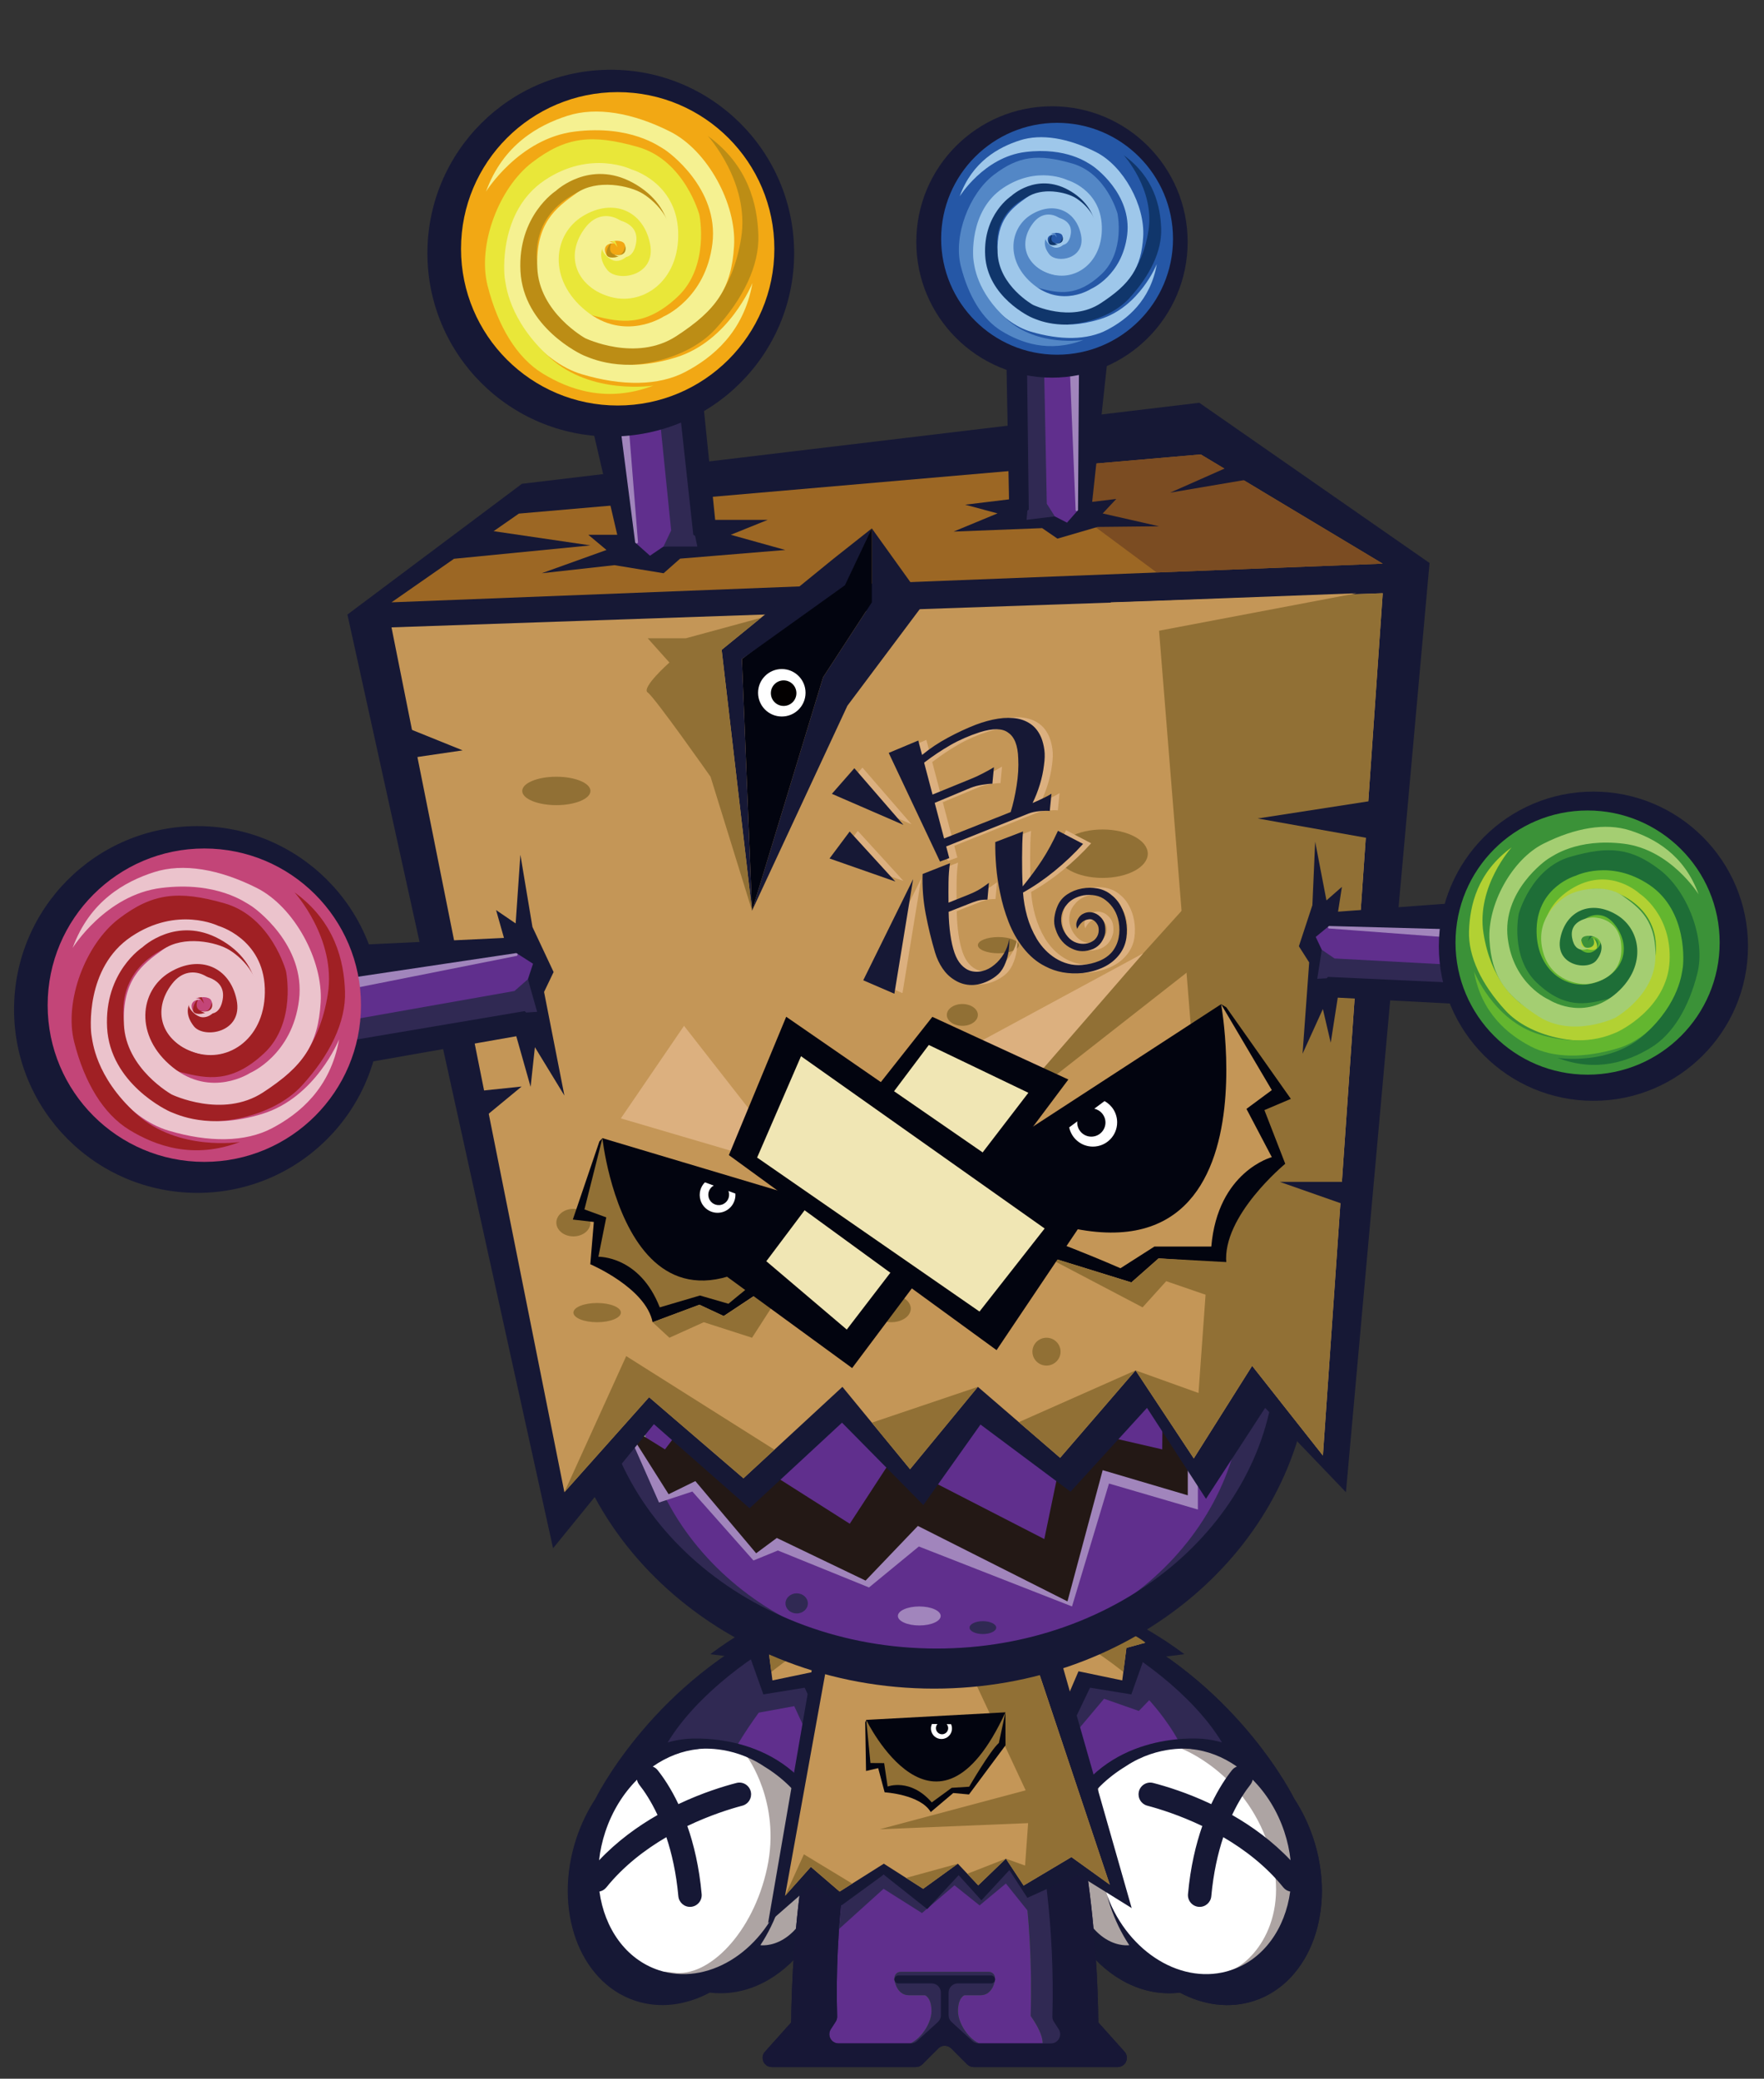 <?xml version="1.0" encoding="UTF-8"?><svg id="a" xmlns="http://www.w3.org/2000/svg" viewBox="0 0 257.412 303.294"><rect x="0" y="0" width="257.412" height="303.294" fill="#333333" stroke="none"/><g><circle cx="28.807" cy="147.289" r="26.757" fill="#161835"/><g><polygon points="129.771 235.455 125.122 234.457 117.801 236.432 106.064 242.824 96.485 251.772 94.443 255.839 101.28 253.676 109.085 255.131 114.779 258.628 118.615 262.412 120.939 265.811 124.658 250.726 128.841 239.221 129.771 235.455" fill="#602f8d"/><path d="M93.88,256.31l8.113-2.187,6.278,1.093,4.021,1.885,4.869,4.006,3.246,5.715,.634,6.138-2.187,6.913-4.233,5.291-8.748,2.868-4.374,1.859s-5.503,.141-6.068,0c-.564-.141-7.266-4.445-7.266-4.445,0,0-3.175-9.031-3.245-9.383-.071-.353,.917-9.666,1.058-9.877,.141-.212,5.08-7.055,5.08-7.055l2.822-2.822Z" fill="#fff"/><path d="M109.01,256.302s4.986,6.67,2.938,16.214c-2.048,9.543-8.571,16.044-13.655,15.3-5.084-.745-.247,2.437-.247,2.437l9.806-1.525,7.104-4.053,4.713-7.322,.908-7.408-1.133-5.099-4.402-5.927-3.974-2.617h-2.058Z" fill="#ada4a3"/><path d="M115.441,244.153c3.453-3.662,7.751-7.081,12.349-8.039l-2.341-1.839-4.557,.92-8.235,3.302-8.361,5.936-5.435,4.5s-3.804,5.157-3.846,5.282c-.042,.126,0,1.129,0,1.129l4.891-.962,7.524,.502s1.22-2.151,3.292-5.002l5.177-.949,1.802,3.889,4.052-.784,2.03-4.96-6.419-3.134-1.922,.207Z" fill="#302953"/><path d="M130.971,238.544c1.21-2.887-.466-9.96-18.365-1.023-17.899,8.936-25.718,24.913-25.718,24.913l.008-.005c-1.13,1.72-2.078,3.649-2.777,5.751-3.456,10.382,.375,21.007,8.558,23.731,3.595,1.197,7.431,.668,10.895-1.18h.001c10.946,1.297,19.74-11.249,17.984-22.051l.015,.027c.841-12.382,8.189-27.275,9.399-30.162m-33.513,15.64c8.378-13.778,34.164-25.296,29.076-14.415-4.834,10.339-6.797,19.257-7.421,22.644-6.558-10.119-19.084-8.687-19.084-8.687l-.012,.005c-.879,.081-1.756,.255-2.622,.505l.064-.051Zm-4.169,6.218c.698,.883,1.691,2.336,2.663,4.411-2.912,1.662-5.902,3.829-8.53,6.609,.15-1.38,.451-2.781,.916-4.176,1-3.007,2.624-5.586,4.617-7.581,.052,.262,.16,.516,.335,.737m26.227,13.393c-2.353,10.982-8.555,10.014-8.555,10.014l-.003,.003c1.135-1.725,2.088-3.66,2.791-5.77,.157-.472,.294-.945,.421-1.417-3.109,8.331-11.062,13.154-18.071,10.821-4.76-1.585-7.89-6.073-8.626-11.463,.381-.075,.739-.274,1-.598,2.541-3.146,5.681-5.534,8.766-7.338,.782,2.346,1.437,5.202,1.749,8.615,.084,.916,.874,1.605,1.792,1.554,.965-.054,1.695-.903,1.608-1.865-.36-3.964-1.148-7.247-2.089-9.93,3.328-1.593,6.313-2.515,8.033-2.968,.865-.228,1.406-1.081,1.243-1.962v-.008c-.182-.974-1.144-1.592-2.102-1.344-1.859,.479-4.98,1.43-8.478,3.087-1.079-2.278-2.197-3.913-3.035-4.964-.195-.244-.443-.41-.711-.515,2.051-1.431,4.333-2.326,6.656-2.543l.008-.014s4.721-.666,9.507,2.482c.025,.016,.042,.031,.066,.046,5.159,3.123,9.571,8.882,8.03,16.075" fill="#161835"/><g><g><path d="M127.192,232.322s-10.357-.825-23.543,9.03l5.922,.747,1.821,5.119,6.025-.975,2.039,4.256,8.333,.621s1.775-9.398,4.79-13.566c3.015-4.167-5.387-5.231-5.387-5.231Z" fill="#161835"/><path d="M128.855,234.457s-7.625-1.17-19.506,5.219l2.757,.758,.612,4.744,6.384-1.33,1.94,4.522,4.976-.621s2.916-9.652,4.345-11.821c1.089-1.653-1.507-1.471-1.507-1.471Z" fill="#c49657"/></g><path d="M112.56,243.945s9.416-7.761,17.794-9.216c0,0-1.879-1.654-11.507,.989-7.823,2.147-9.497,3.958-9.497,3.958l2.757,.758,.453,3.512Z" fill="#917035"/></g></g><g><g><g><polygon points="146.508 235.455 151.157 234.457 158.478 236.432 170.216 242.824 179.795 251.772 181.837 255.839 174.999 253.676 167.194 255.131 161.5 258.628 157.665 262.412 155.341 265.811 151.622 250.726 147.438 239.221 146.508 235.455" fill="#3b6b33"/><path d="M148.553,235.455s16.242,5.403,23.542,18.762c0,0-8.155,.483-12.455,6.038,0,0-3.254-15.921-11.854-24.172l.766-.629Z" fill="#55a035"/><path d="M181.895,256.31l-8.113-2.187-6.278,1.093-4.021,1.885-4.869,4.006-3.245,5.715-.635,6.138,2.187,6.913,4.233,5.291,8.749,2.868,4.374,1.859s5.503,.141,6.068,0c.564-.141,7.266-4.445,7.266-4.445,0,0,3.175-9.031,3.246-9.383,.07-.353-.918-9.666-1.059-9.877-.141-.212-5.08-7.055-5.08-7.055l-2.822-2.822Z" fill="#fff"/><path d="M166.688,284.667c-9.123-8.239-6.237-24.667-6.237-24.667l-2.235,.743-2.298,3.584-1.185,5.633,1.185,7.633,6.534,8.379s13.359,6.935,4.236-1.303" fill="#ada4a3"/><path d="M187.31,261.492l-5.474-5.652-7.725-1.716-1.71,1.008s9.163,3.432,12.719,14.168c3.556,10.736-2.471,17.146-5.475,18.147-3.005,1,4.413,1.753,4.413,1.753l5.712-6.907,1.087-11.146-3.548-9.654Z" fill="#ada4a3"/><path d="M154.174,268.706l.015-.027c-1.756,10.802,7.038,23.348,17.984,22.051h0c3.466,1.847,7.301,2.377,10.896,1.18,8.183-2.723,12.014-13.348,8.558-23.731-.7-2.103-1.647-4.031-2.777-5.752l.008,.006s-7.818-15.976-25.718-24.913c-17.899-8.937-19.575-1.864-18.365,1.023,1.211,2.887,8.558,17.781,9.399,30.162m24.178-14.471c-.866-.25-1.743-.424-2.623-.505l-.012-.005s-12.526-1.432-19.084,8.687c-.624-3.386-2.586-12.305-7.421-22.644-5.088-10.88,20.697,.638,29.076,14.415l.064,.051Zm4.441,5.43c1.992,1.995,3.616,4.574,4.617,7.581,.464,1.395,.765,2.796,.916,4.176-2.63-2.78-5.618-4.947-8.531-6.609,.972-2.076,1.964-3.528,2.662-4.411,.175-.222,.284-.476,.336-.737m-18.532-1.945c.023-.016,.042-.031,.066-.046,4.786-3.149,9.507-2.482,9.507-2.482l.008,.014c2.322,.217,4.604,1.112,6.655,2.543-.268,.104-.516,.271-.711,.515-.838,1.05-1.956,2.686-3.035,4.964-3.498-1.657-6.618-2.607-8.478-3.087-.958-.246-1.921,.371-2.1,1.345v.008c-.164,.879,.376,1.733,1.241,1.961,1.72,.453,4.705,1.376,8.032,2.969-.939,2.683-1.727,5.966-2.088,9.93-.087,.963,.643,1.811,1.609,1.865,.918,.051,1.708-.638,1.792-1.554,.312-3.413,.967-6.269,1.749-8.616,3.085,1.805,6.225,4.193,8.766,7.339,.261,.324,.619,.523,1,.597-.735,5.39-3.865,9.879-8.625,11.463-7.009,2.332-14.962-2.49-18.071-10.822,.127,.472,.264,.945,.421,1.417,.703,2.11,1.655,4.045,2.791,5.77l-.003-.003s-6.201,.967-8.555-10.014c-1.542-7.193,2.87-12.952,8.03-16.075" fill="#161835"/><path d="M166.185,261.411l-.015,.081,.015-.081Z" fill="#270e05"/></g><polygon points="146.508 235.455 151.157 234.457 158.478 236.432 170.216 242.824 179.795 251.772 181.837 255.839 174.999 253.676 167.194 255.131 161.5 258.628 157.665 262.412 155.341 265.811 151.622 250.726 147.438 239.221 146.508 235.455" fill="#302953"/><path d="M148.553,235.455s16.242,5.403,23.542,18.762c0,0-8.155,.483-12.455,6.038,0,0-3.254-15.921-11.854-24.172l.766-.629Z" fill="#602f8d"/><path d="M181.895,256.31l-8.113-2.187-6.278,1.093-4.021,1.885-4.869,4.006-3.245,5.715-.635,6.138,2.187,6.913,4.233,5.291,8.749,2.868,4.374,1.859s5.503,.141,6.068,0c.564-.141,7.266-4.445,7.266-4.445,0,0,3.175-9.031,3.246-9.383,.07-.353-.918-9.666-1.059-9.877-.141-.212-5.08-7.055-5.08-7.055l-2.822-2.822Z" fill="#fff"/><path d="M166.688,284.667c-9.123-8.239-6.237-24.667-6.237-24.667l-2.235,.743-2.298,3.584-1.185,5.633,1.185,7.633,6.534,8.379s13.359,6.935,4.236-1.303" fill="#ada4a3"/><path d="M187.31,261.492l-5.474-5.652-7.725-1.716-1.71,1.008s9.163,3.432,12.719,14.168c3.556,10.736-2.471,17.146-5.475,18.147-3.005,1,4.413,1.753,4.413,1.753l5.712-6.907,1.087-11.146-3.548-9.654Z" fill="#ada4a3"/><path d="M154.174,268.706l.015-.027c-1.756,10.802,7.038,23.348,17.984,22.051h0c3.466,1.847,7.301,2.377,10.896,1.18,8.183-2.723,12.014-13.348,8.558-23.731-.7-2.103-1.647-4.031-2.777-5.752l.008,.006s-7.818-15.976-25.718-24.913c-17.899-8.937-19.575-1.864-18.365,1.023,1.211,2.887,8.558,17.781,9.399,30.162m24.178-14.471c-.866-.25-1.743-.424-2.623-.505l-.012-.005s-12.526-1.432-19.084,8.687c-.624-3.386-2.586-12.305-7.421-22.644-5.088-10.88,20.697,.638,29.076,14.415l.064,.051Zm4.441,5.43c1.992,1.995,3.616,4.574,4.617,7.581,.464,1.395,.765,2.796,.916,4.176-2.63-2.78-5.618-4.947-8.531-6.609,.972-2.076,1.964-3.528,2.662-4.411,.175-.222,.284-.476,.336-.737m-18.532-1.945c.023-.016,.042-.031,.066-.046,4.786-3.149,9.507-2.482,9.507-2.482l.008,.014c2.322,.217,4.604,1.112,6.655,2.543-.268,.104-.516,.271-.711,.515-.838,1.05-1.956,2.686-3.035,4.964-3.498-1.657-6.618-2.607-8.478-3.087-.958-.246-1.921,.371-2.1,1.345v.008c-.164,.879,.376,1.733,1.241,1.961,1.72,.453,4.705,1.376,8.032,2.969-.939,2.683-1.727,5.966-2.088,9.93-.087,.963,.643,1.811,1.609,1.865,.918,.051,1.708-.638,1.792-1.554,.312-3.413,.967-6.269,1.749-8.616,3.085,1.805,6.225,4.193,8.766,7.339,.261,.324,.619,.523,1,.597-.735,5.39-3.865,9.879-8.625,11.463-7.009,2.332-14.962-2.49-18.071-10.822,.127,.472,.264,.945,.421,1.417,.703,2.11,1.655,4.045,2.791,5.77l-.003-.003s-6.201,.967-8.555-10.014c-1.542-7.193,2.87-12.952,8.03-16.075" fill="#161835"/><path d="M166.185,261.411l-.015,.081,.015-.081Z" fill="#270e05"/></g><polygon points="168.684 247.046 166.185 249.633 161.112 247.855 156.492 253.341 156.492 248.934 158.525 245.666 164.172 246.183 166.631 243.945 168.684 247.046" fill="#302953"/><g><path d="M149.289,232.322s10.357-.825,23.543,9.03l-5.922,.747-1.821,5.119-6.025-.975-2.039,4.256-8.333,.621s-1.775-9.398-4.79-13.566,5.387-5.231,5.387-5.231Z" fill="#161835"/><path d="M147.626,234.457s7.625-1.17,19.506,5.219l-2.757,.758-.612,4.744-6.384-1.33-1.94,4.522-4.976-.621s-2.916-9.652-4.345-11.821c-1.089-1.653,1.507-1.471,1.507-1.471Z" fill="#c49657"/><path d="M163.921,243.945s-9.416-7.761-17.794-9.216c0,0,1.879-1.654,11.507,.989,7.823,2.147,9.497,3.958,9.497,3.958l-2.757,.758-.453,3.512Z" fill="#917035"/></g></g><g><g><polygon points="130.627 239.676 146.273 239.676 152.767 257.978 156.752 281.298 156.752 293.401 158.228 299.748 142.139 299.748 137.862 296.353 134.465 299.748 116.31 299.748 119.41 294.139 120.148 269.711 128.118 240.709 130.627 239.676" fill="#602f8d"/><path d="M141.402,245.727s9.889,17.859,9.004,48.412c0,0,2.951,3.985,1.18,5.018l.566,1.18h4.895l.147-5.018-3.395-39.852-6.052-14.169-5.018-.886h-10.775l-4.28,6.347,13.727-1.033Z" fill="#3b6b33"/><path d="M145.191,288.595c0-.492-.399-.89-.89-.89h-12.887c-.492,0-.89,.399-.89,.89v.109c0,.07,.024,.132,.04,.198l-.031,.005s.283,2.203,2.101,2.203h2.342s.956,.308,.956,2.326-2.089,5.009-4.327,5.009l1.684,.784,4.573-3.174,4.572,3.174,1.684-.784c-2.237,0-4.326-2.99-4.326-5.009s.955-2.326,.955-2.326h2.342c1.818,0,2.101-2.203,2.101-2.203l-.04-.007c.015-.064,.04-.126,.04-.196v-.109Z" fill="#3b6b33"/><path d="M164.096,299.352l-3.815-4.266h-.008c-.109-11.166-1.554-34.683-10.843-54.343-.014-.029-.875-1.74-.875-1.74-.283-.55-.988-.954-1.649-.954h-18.087c-.662,0-1.365,.405-1.65,.954,0,0-.86,1.71-.875,1.74-9.29,19.661-10.735,43.177-10.843,54.345h-.008l-3.815,4.264c-.776,.867-.16,2.242,1.003,2.242h21.008c.357,0,.699-.141,.952-.394l2.32-2.32c.262-.263,.606-.394,.951-.394s.689,.131,.951,.394l2.32,2.32c.253,.253,.595,.394,.951,.394h21.009c1.163,0,1.778-1.375,1.003-2.242m-10.736-1.208h-10.553c-.335,0-.659-.126-.907-.352l-3.037-2.773c-.279-.255-.438-.616-.438-.994v-3.294c0-.743,.603-1.345,1.346-1.345h4.851c.32,0,.58-.26,.58-.58s-.259-.58-.58-.58h-13.518c-.32,0-.58,.259-.58,.58s.259,.58,.58,.58h4.851c.743,0,1.346,.602,1.346,1.345v3.294c0,.378-.159,.739-.439,.994l-3.036,2.773c-.248,.226-.571,.352-.907,.352h-10.553c-1.066,0-1.709-1.18-1.13-2.076l.711-1.101c.147-.227,.221-.495,.212-.765-.756-26.529,7.074-46.545,9.62-52.272l6.084-.02,6.084,.02c2.546,5.727,10.376,25.743,9.62,52.272-.008,.27,.066,.537,.212,.765l.711,1.101c.578,.895-.064,2.076-1.13,2.076" fill="#171736"/><path d="M109.56,261.411l.015,.081-.015-.081Z" fill="#270e05"/><path d="M141.402,245.727s9.889,17.859,9.004,48.412c0,0,2.951,3.985,1.18,5.018l.566,1.18h4.895l.147-5.018-3.395-39.852-6.052-14.169-5.018-.886h-10.775l-4.28,6.347,13.727-1.033Z" fill="#302953"/><path d="M145.191,288.595c0-.492-.399-.89-.89-.89h-12.887c-.492,0-.89,.399-.89,.89v.109c0,.07,.024,.132,.04,.198l-.031,.005s.283,2.203,2.101,2.203h2.342s.956,.308,.956,2.326-2.089,5.009-4.327,5.009l1.684,.784,4.573-3.174,4.572,3.174,1.684-.784c-2.237,0-4.326-2.99-4.326-5.009s.955-2.326,.955-2.326h2.342c1.818,0,2.101-2.203,2.101-2.203l-.04-.007c.015-.064,.04-.126,.04-.196v-.109Z" fill="#302953"/><path d="M164.096,299.352l-3.815-4.266h-.008c-.109-11.166-1.554-34.683-10.843-54.343-.014-.029-.875-1.74-.875-1.74-.283-.55-.988-.954-1.649-.954h-18.087c-.662,0-1.365,.405-1.65,.954,0,0-.86,1.71-.875,1.74-9.29,19.661-10.735,43.177-10.843,54.345h-.008l-3.815,4.264c-.776,.867-.16,2.242,1.003,2.242h21.008c.357,0,.699-.141,.952-.394l2.32-2.32c.262-.263,.606-.394,.951-.394s.689,.131,.951,.394l2.32,2.32c.253,.253,.595,.394,.951,.394h21.009c1.163,0,1.778-1.375,1.003-2.242m-10.736-1.208h-10.553c-.335,0-.659-.126-.907-.352l-3.037-2.773c-.279-.255-.438-.616-.438-.994v-3.294c0-.743,.603-1.345,1.346-1.345h4.851c.32,0,.58-.26,.58-.58s-.259-.58-.58-.58h-13.518c-.32,0-.58,.259-.58,.58s.259,.58,.58,.58h4.851c.743,0,1.346,.602,1.346,1.345v3.294c0,.378-.159,.739-.439,.994l-3.036,2.773c-.248,.226-.571,.352-.907,.352h-10.553c-1.066,0-1.709-1.18-1.13-2.076l.711-1.101c.147-.227,.221-.495,.212-.765-.756-26.529,7.074-46.545,9.62-52.272l6.084-.02,6.084,.02c2.546,5.727,10.376,25.743,9.62,52.272-.008,.27,.066,.537,.212,.765l.711,1.101c.578,.895-.064,2.076-1.13,2.076" fill="#171736"/><path d="M109.56,261.411l.015,.081-.015-.081Z" fill="#270e05"/></g><polygon points="122.437 281.445 122.876 276.606 128.953 273.514 134.944 276.606 139.774 273.132 143.193 276.193 146.786 272.039 150.579 277.573 150.579 279.556 146.786 274.813 142.946 278.004 139.282 275.076 134.539 279.125 128.934 275.583 122.437 281.445" fill="#302953"/><polygon points="126.327 237.233 118.566 243.046 112.081 280.592 118.541 274.946 122.794 278.003 128.953 273.514 135.302 278.543 139.89 273.597 143.212 277.267 147.294 272.856 149.917 276.899 157.327 273.539 165.14 278.396 154.396 240.754 142.792 233.63 126.327 237.233" fill="#161835"/><g><polygon points="150.949 242.099 120.526 243.616 114.56 276.606 118.325 272.382 122.522 275.987 128.971 271.921 134.71 275.583 139.774 271.921 142.749 275.076 146.786 271.189 149.375 275.104 156.348 270.952 161.944 274.976 150.949 242.099" fill="#c49657"/><polygon points="120.526 242.503 150.949 240.783 142.856 235.928 126.19 238.558 120.526 242.503" fill="#9c6724"/><polygon points="134.944 237.177 140.898 241.352 150.949 240.783 142.856 235.928 134.944 237.177" fill="#7b4c22"/><g><polygon points="140.967 242.596 149.671 261.216 128.38 266.896 150.03 266.001 149.584 272.194 146.786 271.189 149.375 275.104 156.348 270.952 161.944 274.976 150.949 242.099 140.967 242.596" fill="#917035"/><polygon points="142.749 275.076 146.786 271.189 141.162 273.393 142.749 275.076" fill="#917035"/><polygon points="134.71 275.583 139.774 271.921 132.22 273.994 134.71 275.583" fill="#917035"/><polygon points="114.56 276.606 118.325 272.382 122.522 275.987 124.361 274.828 117.309 270.554 114.56 276.606" fill="#917035"/></g></g></g><g><path d="M194.352,198.489l-.487-6.274-3.97-.094c-.816-6.667-3.34-12.901-7.192-18.382l5.039-3.21-3.495-5.631-5.679,2.267h-1.487c-4.151-4.035-9.134-7.434-14.722-10.002l-.003-.002,3.107-7.524-6.99-3.401-4.497,7.843c-5.254-1.487-10.871-2.295-16.712-2.295-1.256,0-2.5,.04-3.734,.113l-3.477-9.784-8.917,.655,4.253,10.155c-8.014,1.565-15.332,4.68-21.5,8.953l-8.907-6.537-6.072,4.649,8.91,6.819c-4.934,4.694-8.729,10.274-11.016,16.426h-5.81l-1.01,5.738,5.137,.158c-.509,2.507-.776,5.085-.776,7.716,0,24.886,23.693,45.06,52.919,45.06,28.579,0,51.863-19.291,52.881-43.415h4.208Z" fill="#302953"/><path d="M181.421,202c0,21.932-19.77,39.71-44.157,39.71s-44.158-17.779-44.158-39.71,19.77-39.71,44.158-39.71,44.157,17.779,44.157,39.71" fill="#602f8d"/><polygon points="177.053 197.76 174.8 198.489 174.8 220.245 161.83 216.454 156.434 234.387 134.085 225.639 126.81 231.617 113.515 226.223 109.949 227.68 101.032 217.62 96.167 219.224 91.116 207.801 110.111 222.723 117.07 222.869 126.81 227.389 132.656 218.933 152.308 226.369 154.574 227.097 159.398 211.471 171.557 214.996 171.395 194.779 177.053 197.76" fill="#a185bc"/><path d="M102.984,206.035c0,.847-1.439,1.533-3.215,1.533s-3.215-.686-3.215-1.533,1.44-1.533,3.215-1.533,3.215,.686,3.215,1.533" fill="#3b6b33"/><path d="M137.271,235.775c0,.766-1.398,1.387-3.123,1.387s-3.123-.621-3.123-1.387,1.398-1.387,3.123-1.387,3.123,.621,3.123,1.387" fill="#a185bc"/><path d="M145.371,237.475c0,.518-.87,.938-1.945,.938s-1.945-.42-1.945-.938,.87-.938,1.945-.938,1.945,.42,1.945,.938" fill="#302953"/><path d="M169.64,225.286c0-1.295-1.423-2.344-3.179-2.344s-3.179,1.05-3.179,2.344,1.423,2.344,3.179,2.344,3.179-1.05,3.179-2.344" fill="#602f8d"/><path d="M117.888,233.941c0,.81-.73,1.467-1.631,1.467s-1.631-.657-1.631-1.467,.73-1.467,1.631-1.467,1.631,.657,1.631,1.467" fill="#302953"/><path d="M196.054,159.541c0,.846-.762,1.531-1.703,1.531s-1.702-.685-1.702-1.531,.762-1.531,1.702-1.531,1.703,.686,1.703,1.531" fill="#fafcfa"/><path d="M89.051,149.326c0,1.125-1.014,2.037-2.265,2.037s-2.265-.912-2.265-2.037,1.014-2.037,2.265-2.037,2.265,.912,2.265,2.037" fill="#fafcfa"/><polygon points="177.053 192.991 179.899 195.775 189.842 195.926 191.572 192.991 177.053 192.991" fill="#55a035"/><polygon points="180.391 167.166 167.782 175.047 168.645 177.706 170.015 176.045 181.42 169.093 180.391 167.166" fill="#55a035"/><polygon points="152.57 161.073 145.371 159.231 155.063 164.184 159.769 152.217 157.507 151.139 152.57 161.073" fill="#55a035"/><polygon points="123.84 147.241 127.699 158.879 119.112 162.707 132.063 160.525 127.566 147.241 123.84 147.241" fill="#55a035"/><polygon points="93.761 162.289 103.082 170.885 98.715 177.706 108.271 169.093 95.63 160.525 93.761 162.289" fill="#55a035"/><polygon points="94.292 183.982 85.54 183.233 86.786 186.322 98.534 186.322 98.09 178.906 94.292 183.982" fill="#55a035"/><path d="M127.17,165.763c23.232-5.237,46.767,7.139,53.22,27.734-.093-.382-.179-.763-.285-1.143-5.93-21.274-29.914-34.196-53.57-28.863-23.656,5.333-38.025,26.901-32.095,48.174,.106,.381,.231,.754,.349,1.129-5.113-20.897,9.148-41.793,32.38-47.031" fill="#95c972"/><polygon points="137.263 206.685 135.402 210.634 130.052 211.471 137.263 206.685" fill="#95c972"/><polygon points="91.115 207.801 97.567 218.012 101.47 216.098 110.341 226.629 113.358 224.395 126.31 230.617 133.939 222.64 155.772 233.649 160.908 214.502 173.327 218.172 173.327 197.111 177.053 197.76 169.779 189.292 169.601 211.471 155.772 208.279 152.391 224.554 130.036 213.066 124.003 222.321 111.938 214.662 108.776 218.97 98.986 208.918 97.035 211.471 91.115 207.801" fill="#231815"/><g><path d="M142.337,158.867l-8.305-.585-4.774-12.544,4.198-.138,.419,1.908c.81-.033,1.624-.056,2.444-.056,6.497,0,12.728,1.018,18.514,2.878l.963-2.93,3.662,1.808-5.558,12.442-9.636-2.733,7.582,.492,.824-2.506c-5.018-1.487-10.395-2.304-15.993-2.304-.416,0-.83,.006-1.244,.015l.407,1.85,6.494,2.401Z" fill="#161835"/><path d="M80.079,188.867c.744-1.075,1.183-2.377,1.183-3.783,0-.587-.084-1.153-.226-1.695l.428-2.449c.02,.037,.043,.073,.063,.11,.049,.082,.091,.17,.127,.264,.014,.028,.028,.056,.041,.084l2.303,.238c2.067-5.729,5.267-10.999,9.36-15.598l-2.815-1.474,10.439-7.952,1.289,1.461c5.556-3.944,11.979-6.941,18.97-8.73l-1.462-3.294,4.715-.155,4.444,13.633-10.43,3.547,6.948-4.229-1.268-2.858c-6.139,1.386-11.816,3.765-16.785,6.933l1.519,1.435,6.913-1.103-7.359,3.51-10.588-7.42c-.944,1.069-2.033,2.03-3.243,2.856l10.273,8.071-6.69,8.022,3.345-6.919-2.567-1.667c-3.642,3.707-6.571,7.957-8.601,12.593l4.112,.425,3.575-3.819-2.491,5.483-13.109,.237c.006,.135,.02,.268,.02,.405,0,.987-.175,1.931-.483,2.813l13.387,.295,.458,7.917-1.867-5.724-6.183,.39c-.412,2.23-.641,4.513-.641,6.844,0,23.73,22.161,42.966,49.499,42.966,26.449,0,48.047-18.007,49.422-40.668l-6.061-.598-3.552,3.836,2.458-5.494,12.99-.297c-.041-.34-.069-.683-.069-1.034,0-.76,.109-1.493,.295-2.195l-13.053-.225-.505-7.915,1.9,5.715,5.146-.349c-.914-5.438-3-10.544-6.031-15.121l-4.017,1.803,1.779,6.332-4.465-7.696,12.585-7.052c-.905-.858-1.686-1.816-2.326-2.848l-12.753,6.456-5.74-3.926,5.734,1.814,3.144-2.137c-3.335-3.233-7.222-6.024-11.538-8.262l-1.297,2.285,3.126,4.983-5.547-4.603,4.807-12.322,3.433,1.695-1.239,2.183c5.084,2.841,9.612,6.406,13.411,10.537l2.979-2.025c-.229-.794-.377-1.613-.448-2.447l6.914,11.4-3.211,1.441c3.082,5.232,5.147,11.021,5.968,17.155l2.706-.184c-.026,.895-.053,1.817-.081,2.748-.406,.865-.639,1.827-.639,2.846,0,.866,.17,1.692,.468,2.452-.026,.753-.052,1.484-.079,2.182-.107-.161-.209-.326-.304-.494-.038,.01-.074,.021-.113,.031l-1.69-.167c-1.97,25.707-25.779,46.013-54.866,46.013-30.377,0-55.002-22.146-55.002-49.463,0-1.965,.134-3.902,.383-5.807l-1.252,.079c-.14-.014-.288-.051-.443-.104-.118,.119-.247,.227-.372,.338l.446-2.555Z" fill="#161835"/></g><g><g><g><polygon points="76.164 70.588 50.697 89.666 80.707 225.901 95.423 207.791 109.381 220.065 122.87 207.573 134.743 219.597 143.078 207.845 156.22 217.648 167.376 205.413 175.983 218.682 184.618 205.413 196.405 217.72 208.606 82.142 175.007 58.765 76.164 70.588" fill="#161835"/><g><polygon points="201.774 86.555 57.129 91.535 82.359 217.72 94.717 203.857 108.488 215.69 122.93 202.347 132.801 214.362 142.697 202.347 154.701 212.698 165.707 199.944 174.203 212.791 182.719 199.281 193.045 212.37 201.774 86.555" fill="#c49657"/><polygon points="57.129 87.883 201.774 82.24 175.216 66.305 75.716 74.936 57.129 87.883" fill="#9c6724"/><polygon points="148.67 68.608 168.787 83.527 201.774 82.24 175.216 66.305 148.67 68.608" fill="#7b4c22"/><g><polygon points="168.787 87.691 175.176 167.215 105.307 185.856 176.355 182.918 174.891 203.242 165.707 199.944 174.203 212.791 182.719 199.281 193.045 212.37 201.774 86.555 168.787 87.691" fill="#917035"/><polygon points="154.701 212.698 165.707 199.944 148.67 207.498 154.701 212.698" fill="#917035"/><polygon points="132.801 214.362 142.697 202.347 127.224 207.573 132.801 214.362" fill="#917035"/><polygon points="82.359 217.72 94.717 203.857 108.488 215.69 113.009 211.513 91.38 197.861 82.359 217.72" fill="#917035"/></g></g></g><polygon points="59.448 106.223 67.509 109.48 59.448 110.664 59.448 106.223" fill="#161835"/><polygon points="69.267 159.246 76.118 158.529 69.267 164.184 69.267 159.246" fill="#161835"/><polygon points="203.158 116.381 183.53 119.419 202.525 122.803 203.158 116.381" fill="#161835"/><polygon points="197.974 172.436 186.743 172.436 197.974 176.376 197.974 172.436" fill="#161835"/><polygon points="69.267 77.094 86.162 79.576 66.252 81.529 69.267 77.094" fill="#161835"/><polygon points="183.348 66.305 170.762 71.878 187.18 69.092 183.348 66.305" fill="#161835"/><g><ellipse cx="160.891" cy="124.559" rx="6.6" ry="3.533" fill="#917035"/><ellipse cx="145.683" cy="137.903" rx="2.987" ry="1.184" fill="#917035"/><path d="M158.733,146.49c-2.867,0-5.192,.713-5.192,1.592s2.325,1.592,5.192,1.592,5.192-.713,5.192-1.592-2.325-1.592-5.192-1.592Z" fill="#917035"/><path d="M140.431,146.49c-1.251,0-2.265,.713-2.265,1.592s1.014,1.592,2.265,1.592,2.265-.713,2.265-1.592-1.014-1.592-2.265-1.592Z" fill="#917035"/><path d="M81.185,113.329c-2.749,0-4.978,.928-4.978,2.073s2.229,2.073,4.978,2.073,4.978-.928,4.978-2.073-2.229-2.073-4.978-2.073Z" fill="#917035"/><ellipse cx="83.674" cy="178.385" rx="2.489" ry="2.009" fill="#917035"/></g><polygon points="127.224 77.094 134.96 87.883 123.658 102.966 109.743 132.87 120.105 98.821 127.224 87.883 127.224 77.094" fill="#161835"/><polygon points="109.743 132.87 120.105 98.821 127.224 87.883 127.224 77.094 122.352 85.338 108.262 96.156 109.743 132.87" fill="#02040f"/><polygon points="127.224 77.094 123.298 85.39 108.262 96.156 109.743 132.87 105.307 94.814 121.616 81.529 127.224 77.094" fill="#161835"/><path d="M111.034,90.148l-10.96,2.983h-5.554l3.164,3.534s-4.173,3.702-3.164,4.376,9.166,12.288,9.166,12.288l6.057,19.541-4.435-38.056,5.727-4.666Z" fill="#917035"/><path d="M162.083,87.883c.566,.019,35.891-1.328,35.891-1.328l-34.049,6.458-1.842-5.13Z" fill="#c49657"/></g><g><g><path d="M178.952,146.981l9.416,13.348-3.859,1.637,3.041,7.835s-9.242,7.602-8.597,14.501l-9.881-.702-3.976,3.508-19.647-6.086-6.524-8.967s21.727,3.942,22.078,3.942,14.268-20.583,14.618-20.7,2.57-8.783,2.57-8.783l.762,.463Z" fill="#02040f"/><path d="M178.19,146.518l7.399,12.534-3.7,2.739,3.7,7.04s-7.899,2.091-8.829,13.049h-8.308l-4.95,3.161s-12.796-5.619-16.732-5.988l-7.848-6.996,34.335-15.272,4.931-10.268Z" fill="#c49657"/><path d="M138.924,172.058l39.266-25.54s9.588,52.707-39.266,25.54Z" fill="#02040f"/></g><path d="M161.178,160.653l-1.495,1.113c.932,.198,1.631,1.024,1.631,2.015,0,1.138-.923,2.061-2.061,2.061s-2.061-.923-2.061-2.061c0-.059,.013-.115,.017-.173l-1.187,.884c.338,1.601,1.758,2.803,3.46,2.803,1.954,0,3.538-1.584,3.538-3.538,0-1.339-.744-2.504-1.841-3.105Z" fill="#fff"/></g><path d="M87.463,166.546l-3.874,11.391,3.067,.354-.518,6.169s8.112,3.447,9.092,8.457l6.835-2.552,3.54,1.651,12.615-8.389,2.743-7.693s-14.53,7.307-14.778,7.38-14.364-11.573-14.637-11.583-3.644-5.671-3.644-5.671l-.442,.486Z" fill="#02040f"/><path d="M87.905,166.06l-2.619,10.396,3.184,1.166-1.149,5.744s6.016-.166,8.954,7.383l5.87-1.729,4.155,1.204s7.872-6.633,10.575-7.713l4.089-6.576-27.438-3.644-5.621-6.229Z" fill="#917035"/><path d="M120.963,175.933l-33.058-9.873s4.195,39.235,33.058,9.873Z" fill="#02040f"/><path d="M102.866,172.506l1.288,.475c-.617,.334-.939,1.063-.733,1.763,.237,.804,1.081,1.264,1.885,1.027s1.264-1.081,1.027-1.885c-.012-.042-.033-.078-.048-.118l1.023,.377c.094,1.202-.659,2.347-1.861,2.701-1.38,.407-2.829-.383-3.236-1.763-.279-.946,.005-1.924,.655-2.577Z" fill="#fff"/><polygon points="176.765 139.088 142.697 165.78 176.765 128.092 176.765 139.088" fill="#917035"/><polygon points="116.266 170.725 90.599 163.178 99.818 149.673 116.266 170.725" fill="#dcb07f"/><polygon points="143.653 165.78 142.697 152.138 166.825 139.088 143.653 165.78" fill="#dcb07f"/><polygon points="152.187 183.112 165.095 187.11 169.072 183.602 181.28 184.271 181.28 190.748 170.18 186.93 166.733 190.748 152.187 183.112" fill="#917035"/><polygon points="116.266 185.043 109.743 195.182 102.699 192.915 97.684 195.182 95.23 192.915 102.065 190.363 105.605 192.014 116.266 185.043" fill="#917035"/><ellipse cx="87.137" cy="191.514" rx="3.463" ry="1.401" fill="#917035"/><ellipse cx="130.065" cy="190.928" rx="2.841" ry="1.987" fill="#917035"/><ellipse cx="120.804" cy="195.661" rx="1.552" ry=".479" fill="#917035"/><ellipse cx="152.708" cy="197.213" rx="2.053" ry="2.031" fill="#917035"/></g><g><polygon points="87.284 48.156 91.653 80.243 95.306 82.012 103.473 79.956 99.426 46.164 87.284 48.156" fill="#602f8d"/><polygon points="89.128 51.461 90.933 52.046 93.105 79.163 91.653 80.243 89.128 51.461" fill="#a185bc"/><polygon points="88.849 50.607 95.306 51.461 97.938 77.394 96.821 79.743 102.334 80.243 99.083 45.059 87.284 48.156 88.849 50.607" fill="#302953"/><path d="M106.638,78.026l5.399-2.178h-7.675l-3.09-30.14c3.934-3.309,6.44-8.26,6.44-13.803,0-9.967-8.08-18.047-18.048-18.047s-18.047,8.08-18.047,18.047c0,7.717,4.845,14.299,11.658,16.878l6.796,29.243h-4.221l2.651,2.217-9.454,3.396,10.616-1.178,7.171,1.178,2.415-2.131,15.344-1.264-7.956-2.217Zm-9.817,1.717l-1.975,1.338-2.16-1.92-3.837-29.875c.465,.042,.935,.071,1.411,.071,2.746,0,5.325-.712,7.566-1.958l3.342,30.626,.261,.159,.333,1.558h-4.942Z" fill="#161835"/><path d="M84.307,23.313l16.294,18.053-24.809-6.633s-.394-7.306,4.032-11.464c.1-.094,.202-.186,.306-.276,1.213-1.047,2.762-1.863,4.74-2.263" fill="#e85899"/><path d="M81.599,21.95l-.334,2.709,19.336,16.708-16.294-18.053,.563-2.582c-1.256,.254-2.337,.676-3.271,1.218Z" fill="#c41d6e"/><polygon points="88.192 27.618 91.541 31.327 89.576 32.486 87.455 31.295 86.7 29.058 88.192 27.618" fill="#fff"/><path d="M91.231,30.984c-.351,.468-.906,.776-1.537,.776-1.064,0-1.927-.863-1.927-1.927,0-.702,.379-1.31,.94-1.647l-.925-1.025c-1.007,.517-1.697,1.563-1.697,2.773,0,1.722,1.396,3.118,3.118,3.118,1.095,0,2.056-.565,2.612-1.419l-.585-.649Z" fill="#161835"/></g><polygon points="158.671 48.041 158.282 75.234 155.416 77.079 148.399 76.194 148.346 47.612 158.671 48.041" fill="#602f8d"/><polygon points="157.468 50.984 156.023 51.655 156.962 74.481 158.282 75.234 157.468 50.984" fill="#a185bc"/><polygon points="157.615 50.244 152.318 51.61 152.754 73.497 153.923 75.341 149.378 76.317 148.52 46.656 158.671 48.041 157.615 50.244" fill="#302953"/><path d="M139.157,77.56l12.92-.502,2.23,1.532,5.859-1.709,8.97-.094-8.226-1.872,1.985-2.117-3.519,.428,2.701-25.068c5.418-2.842,8.79-8.82,8.008-15.253-1.011-8.309-8.566-14.226-16.876-13.216s-14.226,8.566-13.216,16.876c.562,4.621,3.153,8.494,6.768,10.854l.48,25.44-6.399,.778,4.722,1.268-6.408,2.655Zm10.646-1.718l.119-1.333,.202-.159-.319-25.871c1.995,.811,4.217,1.143,6.506,.865,.397-.048,.785-.12,1.169-.202l-.17,25.295-1.606,1.819-1.782-.915-4.12,.501Z" fill="#161835"/><path d="M160.064,27.999l-15.108,13.743,21.281-3.496s.932-6.074-2.423-9.914c-.076-.086-.153-.172-.233-.256-.927-.975-2.154-1.785-3.775-2.282" fill="#e85899"/><path d="M162.44,27.083l.056,2.292-17.539,12.367,15.108-13.743-.258-2.204c1.029,.316,1.898,.758,2.633,1.288Z" fill="#c41d6e"/><polygon points="156.462 31.276 153.357 34.1 154.904 35.23 156.775 34.41 157.591 32.603 156.462 31.276" fill="#fff"/><path d="M153.645,33.838c.255,.42,.693,.723,1.22,.775,.889,.088,1.681-.562,1.769-1.451,.058-.587-.209-1.126-.65-1.454l.857-.78c.799,.515,1.289,1.446,1.189,2.457-.142,1.439-1.424,2.49-2.863,2.348-.915-.09-1.672-.642-2.066-1.402l.542-.494Z" fill="#161835"/><g><polygon points="44.043 142.308 76.106 137.765 78.803 140.797 79.052 149.216 45.436 154.533 44.043 142.308" fill="#602f8d"/><polygon points="47.726 143.181 48.78 144.758 75.463 139.456 76.106 137.765 47.726 143.181" fill="#a185bc"/><polygon points="46.828 143.145 49.41 149.125 75.078 144.589 77.033 142.873 79.017 148.042 44.279 154.504 44.043 142.308 46.828 143.145" fill="#302953"/><path d="M82.359,159.838l-2.966-15.108,1.392-2.905-3.088-6.578-1.76-10.536-.69,10.021-2.856-1.946,1.15,4.061-29.989,1.432c-4.339-5.852-11.992-8.72-19.417-6.616-9.59,2.717-15.162,12.693-12.445,22.283s12.693,15.162,22.283,12.445c5.333-1.511,9.413-5.272,11.525-9.958l29.841-5.242,2.092,7.385,.624-5.788,4.302,7.051Zm-3.978-12.209l-1.59,.105-.224-.208-30.378,5.132c.588-2.496,.57-5.171-.179-7.813-.13-.458-.286-.902-.453-1.338l29.79-4.451,2.436,1.555-.749,2.265,1.347,4.755Z" fill="#161835"/><g><path d="M22.741,139.885l19.011,15.166-25.557-2.513s-1.576-7.145,2.115-11.967c.083-.109,.169-.216,.257-.322,1.026-1.23,2.422-2.287,4.309-3.003" fill="#e85899"/><path d="M19.847,138.98l.11,2.728,21.794,13.343-19.011-15.166,.136-2.639c-1.198,.454-2.197,1.047-3.03,1.734Z" fill="#c41d6e"/><polygon points="27.274 143.501 31.181 146.617 29.43 148.08 27.144 147.249 26.035 145.165 27.274 143.501" fill="#fff"/><path d="M30.819,146.328c-.271,.519-.768,.913-1.39,1.015-1.05,.173-2.041-.538-2.214-1.588-.114-.693,.161-1.354,.66-1.778l-1.079-.861c-.909,.674-1.42,1.818-1.224,3.012,.28,1.699,1.884,2.849,3.583,2.57,1.08-.178,1.937-.892,2.347-1.825l-.683-.545Z" fill="#161835"/></g></g><g><polygon points="221.237 134.62 193.142 134.076 191.137 136.972 191.807 144.249 221.322 145.297 221.237 134.62" fill="#602f8d"/><polygon points="218.157 135.759 217.414 137.228 193.873 135.465 193.142 134.076 218.157 135.759" fill="#a185bc"/><polygon points="218.926 135.634 217.331 141.056 194.744 139.846 192.88 138.574 191.714 143.234 222.315 145.15 221.237 134.62 218.926 135.634" fill="#302953"/><path d="M193.04,147.221l1.146,4.92,1.026-6.581,26.255,1.38c2.312,3.815,6.221,6.626,10.974,7.367,8.546,1.332,16.554-4.515,17.887-13.061,1.332-8.546-4.515-16.554-13.061-17.887-6.617-1.032-12.907,2.243-16.03,7.739l-25.982,1.918,.564-3.619-2.255,1.976-1.647-8.56-.409,9.26-1.969,5.991,1.504,2.356-.967,13.325,2.965-6.525Zm-.16-8.647l-.883-1.872,1.935-1.595,26.128,.704c-.098,.393-.186,.792-.25,1.2-.367,2.355-.101,4.661,.667,6.749l-26.706-1.228-.171,.203-1.38,.077,.661-4.237Z" fill="#161835"/><g><path d="M239.332,130.295l-14.782,15.061,21.75-4.85s.607-6.32-3.079-10.085c-.083-.085-.168-.168-.256-.25-1.013-.952-2.327-1.716-4.027-2.134" fill="#e85899"/><path d="M241.729,129.211l.192,2.361-17.371,13.784,14.782-15.061-.395-2.259c1.08,.266,2.002,.671,2.792,1.175Z" fill="#c41d6e"/><polygon points="235.807 133.886 232.769 136.98 234.431 138.056 236.313 137.101 237.049 135.189 235.807 133.886" fill="#fff"/><path d="M233.05,136.694c.288,.419,.757,.705,1.304,.728,.923,.039,1.702-.678,1.74-1.6,.025-.609-.281-1.15-.755-1.462l.839-.855c.854,.485,1.414,1.417,1.371,2.466-.062,1.493-1.323,2.652-2.816,2.59-.949-.04-1.762-.565-2.213-1.325l.531-.541Z" fill="#161835"/></g></g><circle cx="114.085" cy="101.079" r="3.464" fill="#fff"/><circle cx="114.352" cy="101.135" r="1.864" fill="#030000"/><polygon points="136.054 148.364 106.103 186.288 124.349 199.607 155.9 157.505 136.054 148.364" fill="#02040f"/><polygon points="135.536 152.465 111.825 184.018 123.566 193.989 150.065 159.441 135.536 152.465" fill="#f0e6b4"/><polygon points="106.364 168.536 145.424 196.991 158.023 178.241 114.727 148.35 106.364 168.536" fill="#02040f"/><polygon points="110.483 168.894 142.933 191.362 152.44 179.243 116.888 154.105 110.483 168.894" fill="#f0e6b4"/><path d="M122.231,125.167l2.939-3.936,6.665,7.298-9.605-3.362Zm9.462,19.735l-4.542-1.965,7.275-14.755-2.733,16.72Zm-9.12-29.167l3.279-3.738,7.161,8.27-10.439-4.532Zm25.885,21.158c.022,.569-.008,1.152-.09,1.749-.082,.596-.229,1.162-.439,1.697-.261,.708-.616,1.272-1.063,1.693-.448,.422-1,.782-1.655,1.082-.887,.394-1.737,.561-2.55,.504-.813-.057-1.568-.313-2.263-.769-.65-.404-1.209-.951-1.678-1.642-.469-.691-.833-1.465-1.091-2.323-.548-1.836-1.004-3.719-1.369-5.652-.365-1.931-.515-3.864-.45-5.798l3.992-1.578c-.124,.864-.193,1.784-.207,2.761-.014,.978-.015,1.976-.002,2.995l2.817-1.125c.522-.201,1.006-.424,1.452-.67,.446-.245,.989-.611,1.627-1.099l-.216,2.452c-.577-.008-1.065,.049-1.464,.17-.399,.122-.815,.271-1.247,.448l-2.952,1.161c.022,1.176,.105,2.28,.25,3.312,.144,1.033,.348,1.929,.613,2.689,.248,.701,.564,1.265,.948,1.69,.383,.426,.805,.722,1.264,.889,.594,.195,1.207,.217,1.838,.066,.631-.15,1.221-.457,1.769-.921,.526-.426,.984-.961,1.373-1.607,.389-.645,.653-1.37,.793-2.173Zm4.687-29.307c.201,.522,.345,1.099,.432,1.731,.087,.632,.068,1.38-.056,2.242-.109,.923-.308,1.862-.6,2.816-.292,.956-.645,1.855-1.062,2.699,.402-.17,.874-.381,1.413-.636,.539-.254,.988-.492,1.345-.714l-.249,2.509c-.33-.04-.815-.032-1.455,.024-.64,.057-1.206,.182-1.698,.375l-11.963,4.78,.448,1.702-1.353,.5-7.481-15.85,4.314-1.807,.555,2.106c1.127-.935,2.389-1.779,3.789-2.531,1.399-.751,2.751-1.379,4.055-1.883,1.133-.426,2.214-.719,3.242-.878,1.028-.159,1.977-.162,2.848-.008,.773,.148,1.459,.447,2.056,.896,.598,.45,1.07,1.092,1.418,1.926Zm-3.378,2.998c-.054-1.902-.545-3.162-1.474-3.779-.84-.641-2.218-.661-4.136-.06-1.56,.507-2.984,1.13-4.274,1.869-1.29,.739-2.574,1.596-3.85,2.571l1.227,4.659,5.623-2.296c.492-.193,1.054-.453,1.687-.78,.633-.326,1.183-.631,1.651-.914l-.228,2.407c-.353-.003-.842,.047-1.47,.148-.628,.102-1.188,.249-1.68,.442l-5.265,2.201,1.369,5.196,9.716-3.853c.346-1.113,.633-2.386,.862-3.82,.229-1.433,.309-2.764,.242-3.992Zm15.714,23.646c.16,.853,.179,1.71,.055,2.573-.124,.863-.459,1.654-1.004,2.372-.62,.802-1.398,1.422-2.336,1.861s-1.95,.721-3.034,.847c-2.058,.191-3.886-.142-5.484-.998-1.177-.584-2.244-1.485-3.203-2.701-.868-1.112-1.573-2.364-2.115-3.754-.542-1.39-.957-2.814-1.245-4.271-.271-1.27-.459-2.53-.565-3.78-.106-1.249-.151-2.451-.135-3.605l4.048-1.546c-.053,.525-.089,1.118-.107,1.777-.018,.66-.028,1.349-.03,2.068-.002,.719,.003,1.436,.016,2.151,.012,.715,.037,1.388,.076,2.016,1.062-1.301,1.998-2.57,2.806-3.805,.808-1.235,1.588-2.67,2.339-4.305l3.665,1.909c-1.285,1.425-2.685,2.751-4.197,3.98-1.513,1.229-3.036,2.269-4.568,3.119,.082,1.16,.282,2.314,.6,3.459,.317,1.146,.794,2.258,1.429,3.336,.726,1.182,1.626,2.111,2.698,2.786,.574,.36,1.188,.63,1.842,.808,.654,.179,1.34,.238,2.059,.176,.875-.071,1.702-.265,2.481-.582,.779-.317,1.411-.763,1.899-1.338,.479-.605,.794-1.287,.946-2.046,.151-.759,.155-1.533,.01-2.326-.249-1.307-.877-2.356-1.882-3.145-.447-.361-.955-.594-1.526-.7-.571-.105-1.148-.112-1.731-.023-.516,.104-.977,.265-1.382,.484-.406,.219-.741,.491-1.007,.816-.422,.463-.69,.989-.806,1.578-.117,.59-.081,1.179,.106,1.768,.163,.5,.429,.965,.798,1.395,.369,.43,.797,.724,1.286,.883,.422,.145,.864,.188,1.327,.13,.464-.058,.881-.232,1.252-.522,.333-.311,.536-.66,.61-1.047,.073-.386,.052-.74-.064-1.061-.147-.312-.348-.562-.605-.751-.258-.187-.55-.238-.879-.152-.643,.106-1.162,.562-1.556,1.368-.17-.402-.171-.801-.004-1.196,.167-.395,.399-.696,.697-.902,.468-.283,.945-.384,1.429-.305,.484,.081,.9,.298,1.25,.653,.341,.326,.557,.691,.649,1.098,.091,.407,.113,.825,.066,1.252-.091,.503-.282,.961-.573,1.372-.291,.412-.678,.73-1.162,.953-1.125,.457-2.167,.443-3.124-.039-.542-.241-1.021-.601-1.435-1.083-.414-.482-.723-1.047-.926-1.696-.209-.551-.274-1.133-.196-1.745,.078-.611,.238-1.189,.478-1.731,.299-.685,.767-1.24,1.406-1.664,.639-.424,1.354-.708,2.147-.853,.762-.136,1.504-.14,2.225-.011,.721,.13,1.361,.408,1.921,.835,.635,.472,1.139,1.05,1.511,1.734,.372,.685,.622,1.393,.752,2.125Z" fill="#dcb07f"/><path d="M121.051,125.256l2.939-3.936,6.665,7.298-9.605-3.362Zm9.462,19.735l-4.542-1.965,7.275-14.755-2.733,16.72Zm-9.12-29.167l3.279-3.738,7.161,8.27-10.439-4.532Zm25.885,21.158c.022,.569-.008,1.152-.09,1.749-.082,.596-.229,1.162-.439,1.697-.261,.708-.616,1.272-1.063,1.693-.448,.422-1,.782-1.655,1.082-.887,.394-1.737,.561-2.55,.504-.813-.057-1.568-.313-2.263-.769-.65-.404-1.209-.951-1.678-1.642-.469-.691-.833-1.465-1.091-2.323-.548-1.836-1.004-3.719-1.369-5.652-.365-1.931-.515-3.864-.45-5.798l3.992-1.578c-.124,.864-.193,1.784-.207,2.761-.014,.978-.015,1.976-.002,2.995l2.817-1.125c.522-.201,1.006-.424,1.452-.67,.446-.245,.989-.611,1.627-1.099l-.216,2.452c-.577-.008-1.065,.049-1.464,.17-.399,.122-.815,.271-1.247,.448l-2.952,1.161c.022,1.176,.105,2.28,.25,3.312,.144,1.033,.348,1.929,.613,2.689,.248,.701,.564,1.265,.948,1.69,.383,.426,.805,.722,1.264,.889,.594,.195,1.207,.217,1.838,.066,.631-.15,1.221-.457,1.769-.921,.526-.426,.984-.961,1.373-1.607,.389-.645,.653-1.37,.793-2.173Zm4.687-29.307c.201,.522,.345,1.099,.432,1.731,.087,.632,.068,1.38-.056,2.242-.109,.923-.308,1.862-.6,2.816-.292,.956-.645,1.855-1.062,2.699,.402-.17,.874-.381,1.413-.636,.539-.254,.988-.492,1.345-.714l-.249,2.509c-.33-.04-.815-.032-1.455,.024-.64,.057-1.206,.182-1.698,.375l-11.963,4.78,.448,1.702-1.353,.5-7.481-15.85,4.314-1.807,.555,2.106c1.127-.935,2.389-1.779,3.789-2.531,1.399-.751,2.751-1.379,4.055-1.883,1.133-.426,2.214-.719,3.242-.878,1.028-.159,1.977-.162,2.848-.008,.773,.148,1.459,.447,2.056,.896,.598,.45,1.07,1.092,1.418,1.926Zm-3.378,2.998c-.054-1.902-.545-3.162-1.474-3.779-.84-.641-2.218-.661-4.136-.06-1.56,.507-2.984,1.13-4.274,1.869-1.29,.739-2.574,1.596-3.85,2.571l1.227,4.659,5.623-2.296c.492-.193,1.054-.453,1.687-.78,.633-.326,1.183-.631,1.651-.914l-.228,2.407c-.353-.003-.842,.047-1.47,.148-.628,.102-1.188,.249-1.68,.442l-5.265,2.201,1.369,5.196,9.716-3.853c.346-1.113,.633-2.386,.862-3.82,.229-1.433,.309-2.764,.242-3.992Zm15.714,23.646c.16,.853,.179,1.71,.055,2.573-.124,.863-.459,1.654-1.004,2.372-.62,.802-1.398,1.422-2.336,1.861s-1.95,.721-3.034,.847c-2.058,.191-3.886-.142-5.484-.998-1.177-.584-2.244-1.485-3.203-2.701-.868-1.112-1.573-2.364-2.115-3.754-.542-1.39-.957-2.814-1.245-4.271-.271-1.27-.459-2.53-.565-3.78-.106-1.249-.151-2.451-.135-3.605l4.048-1.546c-.053,.525-.089,1.118-.107,1.777-.018,.66-.028,1.349-.03,2.068-.002,.719,.003,1.436,.016,2.151,.012,.715,.037,1.388,.076,2.016,1.062-1.301,1.998-2.57,2.806-3.805,.808-1.235,1.588-2.67,2.339-4.305l3.665,1.909c-1.285,1.425-2.685,2.751-4.197,3.98-1.513,1.229-3.036,2.269-4.568,3.119,.082,1.16,.282,2.314,.6,3.459,.317,1.146,.794,2.258,1.429,3.336,.726,1.182,1.626,2.111,2.698,2.786,.574,.36,1.188,.63,1.842,.808,.654,.179,1.34,.238,2.059,.176,.875-.071,1.702-.265,2.481-.582,.779-.317,1.411-.763,1.899-1.338,.479-.605,.794-1.287,.946-2.046,.151-.759,.155-1.533,.01-2.326-.249-1.307-.877-2.356-1.882-3.145-.447-.361-.955-.594-1.526-.7-.571-.105-1.148-.112-1.731-.023-.516,.104-.977,.265-1.382,.484-.406,.219-.741,.491-1.007,.816-.422,.463-.69,.989-.806,1.578-.117,.59-.081,1.179,.106,1.768,.163,.5,.429,.965,.798,1.395,.369,.43,.797,.724,1.286,.883,.422,.145,.864,.188,1.327,.13,.464-.058,.881-.232,1.252-.522,.333-.311,.536-.66,.61-1.047,.073-.386,.052-.74-.064-1.061-.147-.312-.348-.562-.605-.751-.258-.187-.55-.238-.879-.152-.643,.106-1.162,.562-1.556,1.368-.17-.402-.171-.801-.004-1.196,.167-.395,.399-.696,.697-.902,.468-.283,.945-.384,1.429-.305,.484,.081,.9,.298,1.25,.653,.341,.326,.557,.691,.649,1.098,.091,.407,.113,.825,.066,1.252-.091,.503-.282,.961-.573,1.372-.291,.412-.678,.73-1.162,.953-1.125,.457-2.167,.443-3.124-.039-.542-.241-1.021-.601-1.435-1.083-.414-.482-.723-1.047-.926-1.696-.209-.551-.274-1.133-.196-1.745,.078-.611,.238-1.189,.478-1.731,.299-.685,.767-1.24,1.406-1.664,.639-.424,1.354-.708,2.147-.853,.762-.136,1.504-.14,2.225-.011,.721,.13,1.361,.408,1.921,.835,.635,.472,1.139,1.05,1.511,1.734,.372,.685,.622,1.393,.752,2.125Z" fill="#161835"/></g><g><circle cx="29.815" cy="146.66" r="22.862" fill="#c34578"/><path d="M28.961,145.66s-2.216,2.093,.78,3.529c2.995,1.436,4.349-2.298,4.411-2.688s1.19-4.575-3.959-6.052-7.262,3.447-7.529,4.267-1.313,5.826,3.344,8.637,8.719,.267,10.381-1.231,3.959-5.867,2.729-9.335c-1.231-3.467-2.564-6.914-8.904-8.452s-11.776,3.898-11.776,3.898c0,0-5.457,6.13-3.365,12.892,2.093,6.762,4.562,9.663,10.341,11.698,5.778,2.035,14.464,.109,18.607-4.397,4.143-4.506,6.469-9.34,6.323-13.773-.145-4.434-1.454-10.176-7.377-14.464,0,0,6.142,6.759,4.87,14.864-1.272,8.104-5.488,11.266-5.996,11.775s-7.741,6.214-15.227,3.053-8.286-9.776-8.286-9.776c0,0-2.035-6.469,3.889-10.648s12.102-1.599,13.446,3.38-1.672,8.656-6.541,8.289-4.179-6.145-1.999-7.054,3.561,.109,3.779,1.054-.182,2.253-.8,2.399-1.983-.134-1.14-1.864Z" fill="#a02024"/><path d="M29.444,145.823s-2.851-1.077-2.832,2.245,3.969,2.906,4.346,2.791,4.634-.931,3.71-6.208-6.276-5.023-7.131-4.904-5.814,1.368-6.304,6.786,3.575,7.957,5.648,8.796,7.008,.994,9.588-1.63,5.095-5.331,3.705-11.704c-1.39-6.374-8.657-8.884-8.657-8.884,0,0-7.899-2.226-13.065,2.614-5.165,4.84-6.694,8.33-5.996,14.416s6.23,13.054,12.094,14.808c5.865,1.754,11.228,1.731,15.152-.339s8.514-5.759,9.779-12.962c0,0-3.391,8.48-11.235,10.882-7.844,2.402-12.531-.006-13.211-.241s-8.975-4.242-9.407-12.357,5.166-11.728,5.166-11.728c0,0,4.927-4.66,11.276-1.162,6.35,3.498,6.732,10.183,2.843,13.57-3.889,3.387-8.515,2.284-10.316-2.256s3.698-6.446,5.468-4.883,1.46,3.25,.706,3.86-2.106,.822-2.507,.33-.748-1.842,1.178-1.84Z" fill="#ebc3cc"/><path d="M29.754,146.421s-.536-3-3.379-1.282-.462,4.897-.169,5.162,3.175,3.503,7.232,.005,1.097-7.964,.557-8.636-4.154-4.291-9.057-1.936-5.002,7.147-4.66,9.358c.342,2.211,2.738,6.528,6.312,7.398s7.188,1.644,11.95-2.815,3.193-11.986,3.193-11.986c0,0-2.137-7.924-8.939-9.88-6.803-1.956-10.583-1.48-15.452,2.238-4.869,3.718-8.018,12.039-6.519,17.974s4.267,10.529,8.055,12.838,9.308,4.361,16.141,1.756c0,0-9.02,1.433-15.101-4.073-6.082-5.505-6.416-10.764-6.563-11.469s-.956-9.88,5.792-14.41c6.747-4.529,12.718-1.573,12.718-1.573,0,0,6.526,1.843,6.775,9.088s-5.295,10.999-10.196,9.395-6.324-6.142-3.349-10.014c2.976-3.872,7.431-.128,6.995,2.194-.435,2.322-2.043,2.919-2.953,2.584s-1.785-1.387-1.568-1.983,1.199-1.586,2.184,.068Z" fill="#a02024"/><path d="M29.317,147.534s2.62,1.557,3.18-1.717c.56-3.274-3.402-3.553-3.794-3.505s-4.726,.11-4.735,5.467,5.305,6.04,6.168,6.071,5.963-.334,7.39-5.583-2.133-8.458-4.029-9.646-6.728-2.2-9.725-.065-5.946,4.361-5.688,10.88c.258,6.518,6.976,10.256,6.976,10.256,0,0,7.391,3.568,13.32-.298,5.929-3.866,8.043-7.036,8.416-13.151s-3.86-13.94-9.329-16.689-10.755-3.661-14.979-2.306-9.387,4.187-11.888,11.059c0,0,4.817-7.759,12.959-8.757,8.142-.998,12.338,2.189,12.967,2.539s8.098,5.741,7.11,13.807c-.989,8.066-7.13,10.648-7.13,10.648,0,0-5.663,3.73-11.306-.821s-4.855-11.2-.435-13.858c4.42-2.658,8.783-.765,9.765,4.019s-4.764,5.704-6.236,3.856c-1.471-1.848-.871-3.455-.022-3.924s2.217-.443,2.526,.111,.415,1.944-1.48,1.607Z" fill="#ebc3cc"/></g><circle cx="232.52" cy="138.056" r="22.558" fill="#161835"/><g><circle cx="231.669" cy="137.526" r="19.274" fill="#3b9238"/><path d="M232.389,136.682s1.868,1.764-.657,2.975-3.667-1.937-3.719-2.266-1.003-3.857,3.338-5.102,6.123,2.906,6.348,3.598,1.107,4.912-2.819,7.282-7.351,.225-8.752-1.038-3.338-4.947-2.3-7.87,2.162-5.829,7.507-7.126c5.345-1.297,9.928,3.286,9.928,3.286,0,0,4.601,5.168,2.837,10.869-1.764,5.701-3.846,8.147-8.718,9.863-4.872,1.716-12.194,.092-15.687-3.707s-5.454-7.874-5.331-11.612,1.226-8.579,6.22-12.194c0,0-5.178,5.699-4.106,12.531,1.072,6.832,4.626,9.498,5.055,9.927s6.526,5.239,12.838,2.574c6.312-2.666,6.986-8.242,6.986-8.242,0,0,1.716-5.454-3.278-8.977-4.994-3.523-10.203-1.348-11.336,2.849-1.134,4.198,1.409,7.298,5.515,6.989s3.523-5.181,1.685-5.947-3.003,.092-3.186,.889,.153,1.9,.674,2.022,1.672-.113,.961-1.571Z" fill="#b2d133"/><path d="M231.982,136.82s2.404-.908,2.388,1.893c-.016,2.8-3.346,2.45-3.664,2.353s-3.907-.785-3.128-5.234,5.292-4.235,6.012-4.134,4.901,1.154,5.315,5.721c.413,4.567-3.014,6.708-4.762,7.416s-5.909,.838-8.083-1.374c-2.174-2.212-4.296-4.494-3.124-9.868,1.172-5.373,7.298-7.49,7.298-7.49,0,0,6.66-1.876,11.015,2.204s5.643,7.023,5.055,12.154c-.588,5.131-5.252,11.006-10.196,12.484s-9.467,1.459-12.774-.286c-3.308-1.745-7.178-4.855-8.244-10.928,0,0,2.859,7.149,9.472,9.174,6.613,2.025,10.565-.005,11.138-.203s7.566-3.576,7.931-10.418c.364-6.842-4.355-9.887-4.355-9.887,0,0-4.153-3.929-9.507-.979-5.353,2.949-5.676,8.585-2.397,11.44s7.179,1.925,8.697-1.902-3.117-5.435-4.61-4.117-1.231,2.74-.595,3.254,1.775,.693,2.113,.279,.63-1.553-.993-1.552Z" fill="#63b62f"/><path d="M231.721,137.325s.452-2.529,2.849-1.081,.389,4.129,.143,4.352-2.676,2.953-6.097,.004-.925-6.714-.47-7.281,3.502-3.618,7.636-1.633,4.217,6.025,3.928,7.889-2.308,5.503-5.322,6.237c-3.014,.734-6.06,1.386-10.074-2.373s-2.692-10.105-2.692-10.105c0,0,1.801-6.681,7.537-8.329,5.735-1.649,8.923-1.248,13.028,1.887s6.76,10.149,5.496,15.153-3.597,8.877-6.791,10.823-7.847,3.676-13.608,1.481c0,0,7.604,1.208,12.732-3.434s5.409-9.075,5.533-9.669,.806-8.33-4.883-12.148c-5.689-3.818-10.722-1.326-10.722-1.326,0,0-5.502,1.554-5.712,7.662-.21,6.108,4.464,9.273,8.596,7.921s5.332-5.178,2.823-8.443c-2.509-3.265-6.265-.108-5.898,1.85,.367,1.957,1.722,2.461,2.49,2.178s1.505-1.169,1.322-1.672-1.011-1.337-1.841,.058Z" fill="#1e6e37"/><path d="M232.089,138.263s-2.209,1.313-2.681-1.448,2.868-2.995,3.198-2.955,3.984,.092,3.992,4.609c.008,4.516-4.473,5.092-5.2,5.118s-5.027-.282-6.23-4.707c-1.203-4.425,1.799-7.131,3.397-8.132s5.672-1.854,8.199-.055c2.527,1.799,5.013,3.677,4.796,9.172-.217,5.495-5.882,8.647-5.882,8.647,0,0-6.231,3.008-11.23-.251s-6.781-5.932-7.095-11.088,3.254-11.752,7.865-14.07c4.611-2.318,9.067-3.086,12.629-1.944s7.914,3.53,10.022,9.324c0,0-4.061-6.542-10.926-7.383s-10.402,1.846-10.932,2.141-6.827,4.84-5.994,11.64c.833,6.8,6.011,8.977,6.011,8.977,0,0,4.775,3.145,9.532-.692,4.757-3.837,4.093-9.442,.367-11.683s-7.405-.645-8.233,3.388c-.828,4.033,4.017,4.809,5.257,3.251s.735-2.913,.019-3.308-1.869-.373-2.129,.094-.35,1.639,1.248,1.355Z" fill="#a4ce72"/></g><circle cx="89.128" cy="36.933" r="26.757" fill="#161835"/><g><circle cx="90.137" cy="36.304" r="22.862" fill="#f2a814"/><path d="M89.283,35.304s-2.216,2.093,.78,3.529,4.349-2.298,4.411-2.688,1.19-4.575-3.959-6.052-7.262,3.447-7.529,4.267-1.313,5.826,3.344,8.637c4.657,2.811,8.719,.267,10.381-1.231s3.959-5.867,2.729-9.335c-1.231-3.467-2.564-6.914-8.904-8.452s-11.776,3.898-11.776,3.898c0,0-5.457,6.13-3.365,12.892,2.093,6.762,4.562,9.663,10.341,11.698s14.464,.109,18.607-4.397c4.143-4.506,6.469-9.34,6.323-13.773s-1.454-10.176-7.377-14.464c0,0,6.142,6.759,4.87,14.864-1.272,8.104-5.488,11.266-5.996,11.775s-7.741,6.214-15.227,3.053c-7.486-3.162-8.286-9.776-8.286-9.776,0,0-2.035-6.469,3.889-10.648s12.102-1.599,13.446,3.38-1.672,8.656-6.541,8.289-4.179-6.145-1.999-7.054,3.561,.109,3.779,1.054-.182,2.253-.8,2.399-1.983-.134-1.14-1.864Z" fill="#bc8d15"/><path d="M89.766,35.467s-2.851-1.077-2.832,2.245,3.969,2.906,4.346,2.791,4.634-.931,3.71-6.208c-.924-5.277-6.276-5.023-7.131-4.904s-5.814,1.368-6.304,6.786c-.49,5.417,3.575,7.957,5.648,8.796s7.008,.994,9.588-1.63,5.095-5.331,3.705-11.704c-1.39-6.374-8.657-8.884-8.657-8.884,0,0-7.899-2.226-13.065,2.614s-6.694,8.33-5.996,14.416,6.23,13.054,12.094,14.808c5.865,1.754,11.228,1.731,15.152-.339s8.514-5.759,9.779-12.962c0,0-3.391,8.48-11.235,10.882s-12.531-.006-13.211-.241-8.975-4.242-9.407-12.357,5.166-11.728,5.166-11.728c0,0,4.927-4.66,11.276-1.162,6.35,3.498,6.732,10.183,2.843,13.57-3.889,3.387-8.515,2.284-10.316-2.256s3.698-6.446,5.468-4.883,1.46,3.25,.706,3.86-2.106,.822-2.507,.33-.748-1.842,1.178-1.84Z" fill="#f5f191"/><path d="M90.076,36.066s-.536-3-3.379-1.282-.462,4.897-.169,5.162,3.175,3.503,7.232,.005,1.097-7.964,.557-8.636-4.154-4.291-9.057-1.936-5.002,7.147-4.66,9.358c.342,2.211,2.738,6.528,6.312,7.398,3.575,.871,7.188,1.644,11.95-2.815,4.761-4.459,3.193-11.986,3.193-11.986,0,0-2.137-7.924-8.939-9.88s-10.583-1.48-15.452,2.238-8.018,12.039-6.519,17.974,4.267,10.529,8.055,12.838,9.308,4.361,16.141,1.756c0,0-9.02,1.433-15.101-4.073-6.082-5.505-6.416-10.764-6.563-11.469s-.956-9.88,5.792-14.41c6.747-4.529,12.718-1.573,12.718-1.573,0,0,6.526,1.843,6.775,9.088s-5.295,10.999-10.196,9.395-6.324-6.142-3.349-10.014c2.976-3.872,7.431-.128,6.995,2.194s-2.043,2.919-2.953,2.584-1.785-1.387-1.568-1.983,1.199-1.586,2.184,.068Z" fill="#e9e739"/><path d="M89.639,37.179s2.62,1.557,3.18-1.717c.56-3.274-3.402-3.553-3.794-3.505s-4.726,.11-4.735,5.467,5.305,6.04,6.168,6.071,5.963-.334,7.39-5.583c1.426-5.249-2.133-8.458-4.029-9.646s-6.728-2.2-9.725-.065c-2.997,2.134-5.946,4.361-5.688,10.88,.258,6.518,6.976,10.256,6.976,10.256,0,0,7.391,3.568,13.32-.298s8.043-7.036,8.416-13.151-3.86-13.94-9.329-16.689-10.755-3.661-14.979-2.306-9.387,4.187-11.888,11.059c0,0,4.817-7.759,12.959-8.757s12.338,2.189,12.967,2.539,8.098,5.741,7.11,13.807c-.989,8.066-7.13,10.648-7.13,10.648,0,0-5.663,3.73-11.306-.821-5.643-4.551-4.855-11.2-.435-13.858,4.42-2.658,8.783-.765,9.765,4.019s-4.764,5.704-6.236,3.856c-1.471-1.848-.871-3.455-.022-3.924s2.217-.443,2.526,.111,.415,1.944-1.48,1.607Z" fill="#f5f191"/></g><circle cx="153.509" cy="35.304" r="19.798" fill="#161835"/><g><circle cx="154.255" cy="34.838" r="16.916" fill="#2557a6"/><path d="M153.623,34.098s-1.639,1.548,.577,2.611,3.218-1.7,3.264-1.989,.88-3.385-2.93-4.478-5.374,2.55-5.571,3.157-.972,4.311,2.474,6.391c3.446,2.08,6.451,.197,7.681-.911s2.93-4.341,2.019-6.907c-.911-2.565-1.897-5.116-6.588-6.254s-8.713,2.884-8.713,2.884c0,0-4.038,4.536-2.489,9.539,1.548,5.003,3.376,7.15,7.651,8.656s10.702,.081,13.768-3.254,4.786-6.911,4.679-10.191c-.108-3.281-1.076-7.529-5.459-10.702,0,0,4.544,5.001,3.603,10.998s-4.06,8.336-4.437,8.712-5.728,4.598-11.267,2.259-6.131-7.233-6.131-7.233c0,0-1.506-4.786,2.877-7.879,4.383-3.092,8.954-1.183,9.949,2.501,.995,3.684-1.237,6.405-4.84,6.133s-3.092-4.547-1.479-5.219,2.635,.081,2.797,.78-.134,1.667-.592,1.775-1.468-.099-.843-1.379Z" fill="#10366b"/><path d="M153.98,34.219s-2.11-.797-2.095,1.661c.014,2.458,2.937,2.15,3.216,2.065s3.429-.689,2.745-4.594c-.684-3.904-4.644-3.716-5.276-3.628s-4.302,1.012-4.664,5.021c-.363,4.008,2.645,5.888,4.179,6.508s5.186,.735,7.094-1.206,3.77-3.944,2.742-8.66-6.405-6.573-6.405-6.573c0,0-5.845-1.647-9.667,1.934s-4.953,6.164-4.436,10.667c.516,4.503,4.609,9.659,8.949,10.957s8.308,1.281,11.211-.251c2.903-1.532,6.3-4.261,7.236-9.59,0,0-2.509,6.274-8.313,8.051s-9.272-.004-9.775-.178-6.64-3.139-6.96-9.143c-.32-6.005,3.822-8.677,3.822-8.677,0,0,3.645-3.448,8.343-.86s4.981,7.534,2.104,10.041-6.301,1.69-7.633-1.669c-1.332-3.359,2.736-4.77,4.046-3.613s1.08,2.405,.522,2.856-1.558,.608-1.855,.244-.553-1.363,.871-1.362Z" fill="#9ec7ea"/><path d="M154.209,34.662s-.397-2.22-2.5-.948-.342,3.624-.125,3.82,2.349,2.592,5.351,.004,.812-5.892,.412-6.39-3.074-3.175-6.702-1.433c-3.628,1.743-3.701,5.288-3.448,6.924s2.026,4.83,4.671,5.474,5.319,1.216,8.842-2.083,2.363-8.869,2.363-8.869c0,0-1.581-5.863-6.614-7.31s-7.831-1.095-11.433,1.656-5.933,8.908-4.824,13.299c1.109,4.391,3.157,7.791,5.96,9.499s6.887,3.227,11.943,1.299c0,0-6.674,1.06-11.174-3.013-4.5-4.074-4.747-7.965-4.856-8.486s-.707-7.311,4.285-10.662,9.41-1.164,9.41-1.164c0,0,4.829,1.364,5.013,6.724s-3.918,8.138-7.544,6.951-4.679-4.545-2.478-7.41c2.202-2.865,5.498-.095,5.176,1.623s-1.512,2.16-2.185,1.912-1.321-1.026-1.16-1.467,.887-1.173,1.616,.05Z" fill="#5387c6"/><path d="M153.886,35.485s1.938,1.152,2.353-1.27c.414-2.423-2.517-2.629-2.807-2.594s-3.497,.081-3.503,4.045c-.007,3.964,3.925,4.469,4.564,4.492s4.412-.247,5.468-4.131-1.579-6.258-2.981-7.137-4.978-1.627-7.196-.048-4.4,3.227-4.209,8.05c.191,4.823,5.162,7.589,5.162,7.589,0,0,5.469,2.64,9.856-.221s5.951-5.206,6.227-9.731c.276-4.524-2.856-10.314-6.903-12.348s-7.958-2.709-11.083-1.706-6.946,3.098-8.796,8.183c0,0,3.564-5.741,9.589-6.48,6.025-.739,9.13,1.62,9.595,1.879s5.992,4.248,5.261,10.216c-.731,5.968-5.276,7.879-5.276,7.879,0,0-4.19,2.76-8.366-.607-4.175-3.368-3.592-8.287-.322-10.254s6.499-.566,7.225,2.974-3.525,4.22-4.614,2.853-.645-2.556-.017-2.903,1.64-.328,1.869,.082,.307,1.438-1.095,1.189Z" fill="#9ec7ea"/></g></g><g><path d="M126.256,251.298l.119,7.094,1.773-.415,.942,3.527s5.189,.298,6.731,2.882l3.285-2.778,2.293,.211,5.33-7.169-.01-4.816s-6.609,6.95-6.732,7.04-10.277-3.562-10.43-3.513-3.152-2.421-3.152-2.421l-.148,.358Z" fill="#02040f"/><path d="M126.404,250.941l.617,6.292,1.999,.013,.507,3.417s3.306-1.291,6.44,2.314l2.913-2.129,2.546-.16s3.048-5.249,4.333-6.387l.959-4.464-15.954,3.443-4.36-2.337Z" fill="#917035"/><path d="M146.718,249.835l-20.314,1.105s10.143,20.94,20.314-1.105Z" fill="#02040f"/><path d="M135.992,251.538l.809,.007c-.276,.308-.31,.777-.056,1.125,.292,.399,.852,.486,1.251,.195s.486-.852,.195-1.251c-.015-.021-.034-.037-.05-.056l.643,.006c.292,.648,.102,1.434-.495,1.87-.685,.501-1.646,.351-2.147-.334-.343-.47-.381-1.069-.15-1.561Z" fill="#fff"/></g></svg>